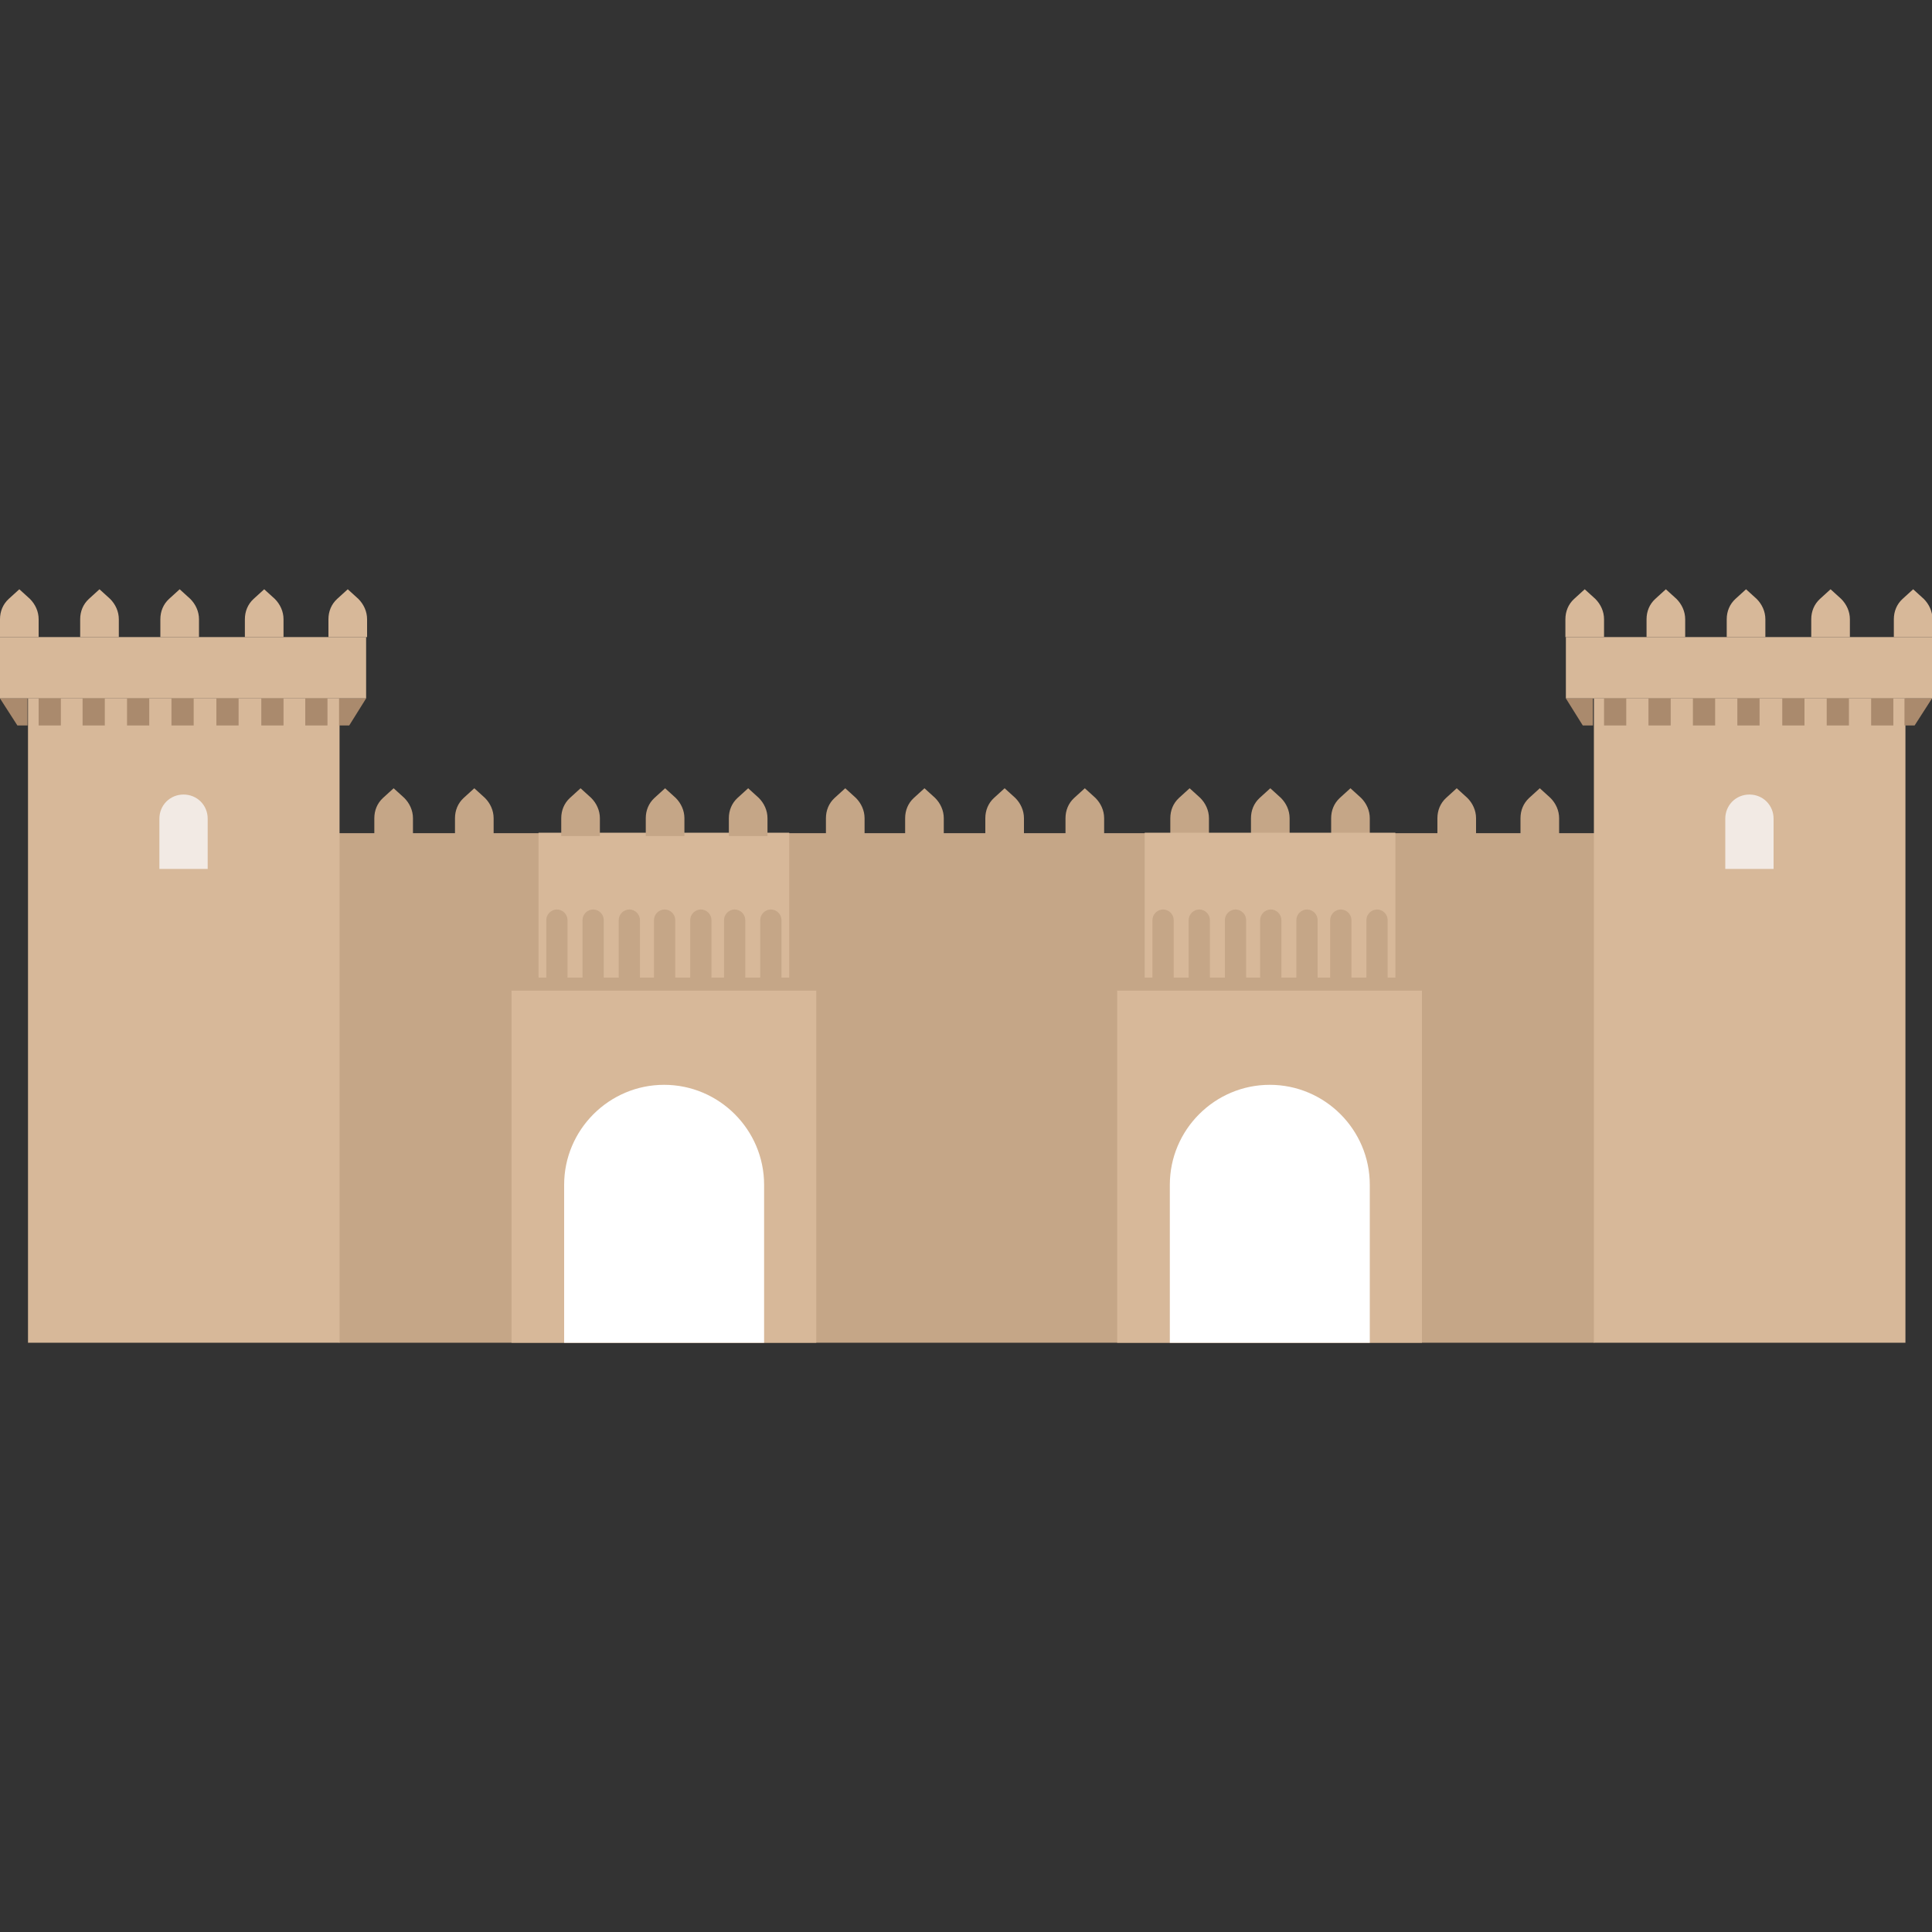 <?xml version="1.0" encoding="utf-8"?>
<!-- Generator: Adobe Illustrator 26.4.1, SVG Export Plug-In . SVG Version: 6.00 Build 0)  -->
<svg version="1.1" id="Layer_1" xmlns="http://www.w3.org/2000/svg" xmlns:xlink="http://www.w3.org/1999/xlink" x="0px" y="0px"
	 viewBox="0 0 400 400" style="enable-background:new 0 0 400 400;" xml:space="preserve">
<rect x="0" y="0" width="400" height="400" fill="#333333" stroke="none"/>
<style type="text/css">
	.st0{fill:#C5A687;}
	.st1{fill:#D7B899;}
	.st2{fill:#AA8A6D;}
	.st3{fill:#F2EAE4;}
	.st4{fill:#FFFFFF;}
</style>
<g>
	<rect x="70.2" y="172.5" class="st0" width="259.9" height="105.5"/>
	<rect x="5.8" y="144.6" class="st1" width="64.5" height="133.4"/>
	<rect y="131.9" class="st1" width="75.8" height="12.7"/>
	<path class="st1" d="M7.9,131.9H0v-3.7c0-1.6,0.6-3.1,1.8-4.2l2.2-2l2.2,2c1.1,1.1,1.8,2.6,1.8,4.2V131.9z"/>
	<path class="st1" d="M24.5,131.9h-7.9v-3.7c0-1.6,0.6-3.1,1.8-4.2l2.2-2l2.2,2c1.1,1.1,1.8,2.6,1.8,4.2V131.9z"/>
	<path class="st1" d="M41.1,131.9h-7.9v-3.7c0-1.6,0.6-3.1,1.8-4.2l2.2-2l2.2,2c1.1,1.1,1.8,2.6,1.8,4.2V131.9z"/>
	<path class="st1" d="M58.6,131.9h-7.9v-3.7c0-1.6,0.6-3.1,1.8-4.2l2.2-2l2.2,2c1.1,1.1,1.8,2.6,1.8,4.2V131.9z"/>
	<path class="st1" d="M75.8,131.9H68v-3.7c0-1.6,0.6-3.1,1.8-4.2l2.2-2l2.2,2c1.1,1.1,1.8,2.6,1.8,4.2V131.9z"/>
	<path class="st1" d="M332,131.9h-7.9v-3.7c0-1.6,0.6-3.1,1.8-4.2l2.2-2l2.2,2c1.1,1.1,1.8,2.6,1.8,4.2V131.9z"/>
	<path class="st1" d="M348.8,131.9h-7.9v-3.7c0-1.6,0.6-3.1,1.8-4.2l2.2-2l2.2,2c1.1,1.1,1.8,2.6,1.8,4.2V131.9z"/>
	<path class="st1" d="M365.4,131.9h-7.9v-3.7c0-1.6,0.6-3.1,1.8-4.2l2.2-2l2.2,2c1.1,1.1,1.8,2.6,1.8,4.2V131.9z"/>
	<path class="st1" d="M382.9,131.9H375v-3.7c0-1.6,0.6-3.1,1.8-4.2l2.2-2l2.2,2c1.1,1.1,1.8,2.6,1.8,4.2V131.9z"/>
	<path class="st1" d="M400,131.9h-7.9v-3.7c0-1.6,0.6-3.1,1.8-4.2l2.2-2l2.2,2c1.1,1.1,1.8,2.6,1.8,4.2V131.9z"/>
	<g>
		<rect x="8" y="144.6" class="st2" width="4.6" height="5.6"/>
		<rect x="17.1" y="144.6" class="st2" width="4.6" height="5.6"/>
		<rect x="26.3" y="144.6" class="st2" width="4.6" height="5.6"/>
		<rect x="35.5" y="144.6" class="st2" width="4.6" height="5.6"/>
		<rect x="44.8" y="144.6" class="st2" width="4.6" height="5.6"/>
		<rect x="54.1" y="144.6" class="st2" width="4.6" height="5.6"/>
		<rect x="63.2" y="144.6" class="st2" width="4.6" height="5.6"/>
		<polygon class="st2" points="72.3,150.2 70.2,150.2 70.2,144.6 75.8,144.6 		"/>
		<polygon class="st2" points="3.6,150.2 5.7,150.2 5.7,144.6 0,144.6 		"/>
	</g>
	<path class="st3" d="M43,179.9h-10v-10.4c0-2.8,2.2-5,5-5h0c2.8,0,5,2.2,5,5V179.9z"/>
	<rect x="330" y="144.6" class="st1" width="64.5" height="133.4"/>
	<rect x="324.2" y="131.9" class="st1" width="75.8" height="12.7"/>
	<g>
		<rect x="332.1" y="144.6" class="st2" width="4.6" height="5.6"/>
		<rect x="341.3" y="144.6" class="st2" width="4.6" height="5.6"/>
		<rect x="350.5" y="144.6" class="st2" width="4.6" height="5.6"/>
		<rect x="359.7" y="144.6" class="st2" width="4.6" height="5.6"/>
		<rect x="369" y="144.6" class="st2" width="4.6" height="5.6"/>
		<rect x="378.2" y="144.6" class="st2" width="4.6" height="5.6"/>
		<rect x="387.4" y="144.6" class="st2" width="4.6" height="5.6"/>
		<polygon class="st2" points="396.4,150.2 394.3,150.2 394.3,144.6 400,144.6 		"/>
		<polygon class="st2" points="327.7,150.2 329.8,150.2 329.8,144.6 324.2,144.6 		"/>
	</g>
	<path class="st3" d="M367.2,179.9h-10v-10.4c0-2.8,2.2-5,5-5l0,0c2.8,0,5,2.2,5,5V179.9z"/>
	<path class="st0" d="M85.4,173.1h-7.9v-3.7c0-1.6,0.6-3.1,1.8-4.2l2.2-2l2.2,2c1.1,1.1,1.8,2.6,1.8,4.2V173.1z"/>
	<path class="st0" d="M102.1,173.1h-7.9v-3.7c0-1.6,0.6-3.1,1.8-4.2l2.2-2l2.2,2c1.1,1.1,1.8,2.6,1.8,4.2V173.1z"/>
	<path class="st0" d="M178.8,173.1H171v-3.7c0-1.6,0.6-3.1,1.8-4.2l2.2-2l2.2,2c1.1,1.1,1.8,2.6,1.8,4.2V173.1z"/>
	<path class="st0" d="M195.3,173.1h-7.9v-3.7c0-1.6,0.6-3.1,1.8-4.2l2.2-2l2.2,2c1.1,1.1,1.8,2.6,1.8,4.2V173.1z"/>
	<path class="st0" d="M211.9,173.1H204v-3.7c0-1.6,0.6-3.1,1.8-4.2l2.2-2l2.2,2c1.1,1.1,1.8,2.6,1.8,4.2V173.1z"/>
	<path class="st0" d="M228.5,173.1h-7.9v-3.7c0-1.6,0.6-3.1,1.8-4.2l2.2-2l2.2,2c1.1,1.1,1.8,2.6,1.8,4.2V173.1z"/>
	<g>
		<path class="st0" d="M250.2,173.1h-7.9v-3.7c0-1.6,0.6-3.1,1.8-4.2l2.2-2l2.2,2c1.1,1.1,1.8,2.6,1.8,4.2V173.1z"/>
		<path class="st0" d="M266.9,173.1H259v-3.7c0-1.6,0.6-3.1,1.8-4.2l2.2-2l2.2,2c1.1,1.1,1.8,2.6,1.8,4.2V173.1z"/>
		<path class="st0" d="M283.5,173.1h-7.9v-3.7c0-1.6,0.6-3.1,1.8-4.2l2.2-2l2.2,2c1.1,1.1,1.8,2.6,1.8,4.2V173.1z"/>
	</g>
	<path class="st0" d="M305.5,173.1h-7.9v-3.7c0-1.6,0.6-3.1,1.8-4.2l2.2-2l2.2,2c1.1,1.1,1.8,2.6,1.8,4.2V173.1z"/>
	<path class="st0" d="M322.7,173.1h-7.9v-3.7c0-1.6,0.6-3.1,1.8-4.2l2.2-2l2.2,2c1.1,1.1,1.8,2.6,1.8,4.2V173.1z"/>
	<path class="st1" d="M111.5,172.4v30h1.6v-11.9c0-1.2,1-2.2,2.2-2.2c1.2,0,2.2,1,2.2,2.2v11.9h3.1v-11.9c0-1.2,1-2.2,2.2-2.2
		s2.2,1,2.2,2.2v11.9h3.1v-11.9c0-1.2,1-2.2,2.2-2.2c1.2,0,2.2,1,2.2,2.2v11.9h2.9v-11.9c0-1.2,1-2.2,2.2-2.2c1.2,0,2.2,1,2.2,2.2
		v11.9h3.1v-11.9c0-1.2,1-2.2,2.2-2.2c1.2,0,2.2,1,2.2,2.2v11.9h2.6v-11.9c0-1.2,1-2.2,2.2-2.2c1.2,0,2.2,1,2.2,2.2v11.9h3.1v-11.9
		c0-1.2,1-2.2,2.2-2.2c1.2,0,2.2,1,2.2,2.2v11.9h1.6v-30H111.5z"/>
	<rect x="105.9" y="205.1" class="st1" width="63.1" height="72.9"/>
	<path class="st4" d="M137.5,224.6L137.5,224.6c-11.4,0-20.7,9.3-20.7,20.7V278h41.4v-32.7C158.2,233.9,148.9,224.6,137.5,224.6z"/>
	<path class="st1" d="M237,172.4v30h1.6v-11.9c0-1.2,1-2.2,2.2-2.2s2.2,1,2.2,2.2v11.9h3.1v-11.9c0-1.2,1-2.2,2.2-2.2s2.2,1,2.2,2.2
		v11.9h3.1v-11.9c0-1.2,1-2.2,2.2-2.2s2.2,1,2.2,2.2v11.9h2.9v-11.9c0-1.2,1-2.2,2.2-2.2s2.2,1,2.2,2.2v11.9h3.1v-11.9
		c0-1.2,1-2.2,2.2-2.2c1.2,0,2.2,1,2.2,2.2v11.9h2.6v-11.9c0-1.2,1-2.2,2.2-2.2s2.2,1,2.2,2.2v11.9h3.1v-11.9c0-1.2,1-2.2,2.2-2.2
		s2.2,1,2.2,2.2v11.9h1.6v-30H237z"/>
	<rect x="231.3" y="205.1" class="st1" width="63.1" height="72.9"/>
	<path class="st4" d="M262.9,224.6L262.9,224.6c-11.4,0-20.7,9.3-20.7,20.7V278h41.4v-32.7C283.6,233.9,274.3,224.6,262.9,224.6z"/>
	<g>
		<path class="st0" d="M124.1,173.1h-7.9v-3.7c0-1.6,0.6-3.1,1.8-4.2l2.2-2l2.2,2c1.1,1.1,1.8,2.6,1.8,4.2V173.1z"/>
		<path class="st0" d="M141.6,173.1h-7.9v-3.7c0-1.6,0.6-3.1,1.8-4.2l2.2-2l2.2,2c1.1,1.1,1.8,2.6,1.8,4.2V173.1z"/>
		<path class="st0" d="M158.8,173.1h-7.9v-3.7c0-1.6,0.6-3.1,1.8-4.2l2.2-2l2.2,2c1.1,1.1,1.8,2.6,1.8,4.2V173.1z"/>
	</g>
</g>
</svg>
